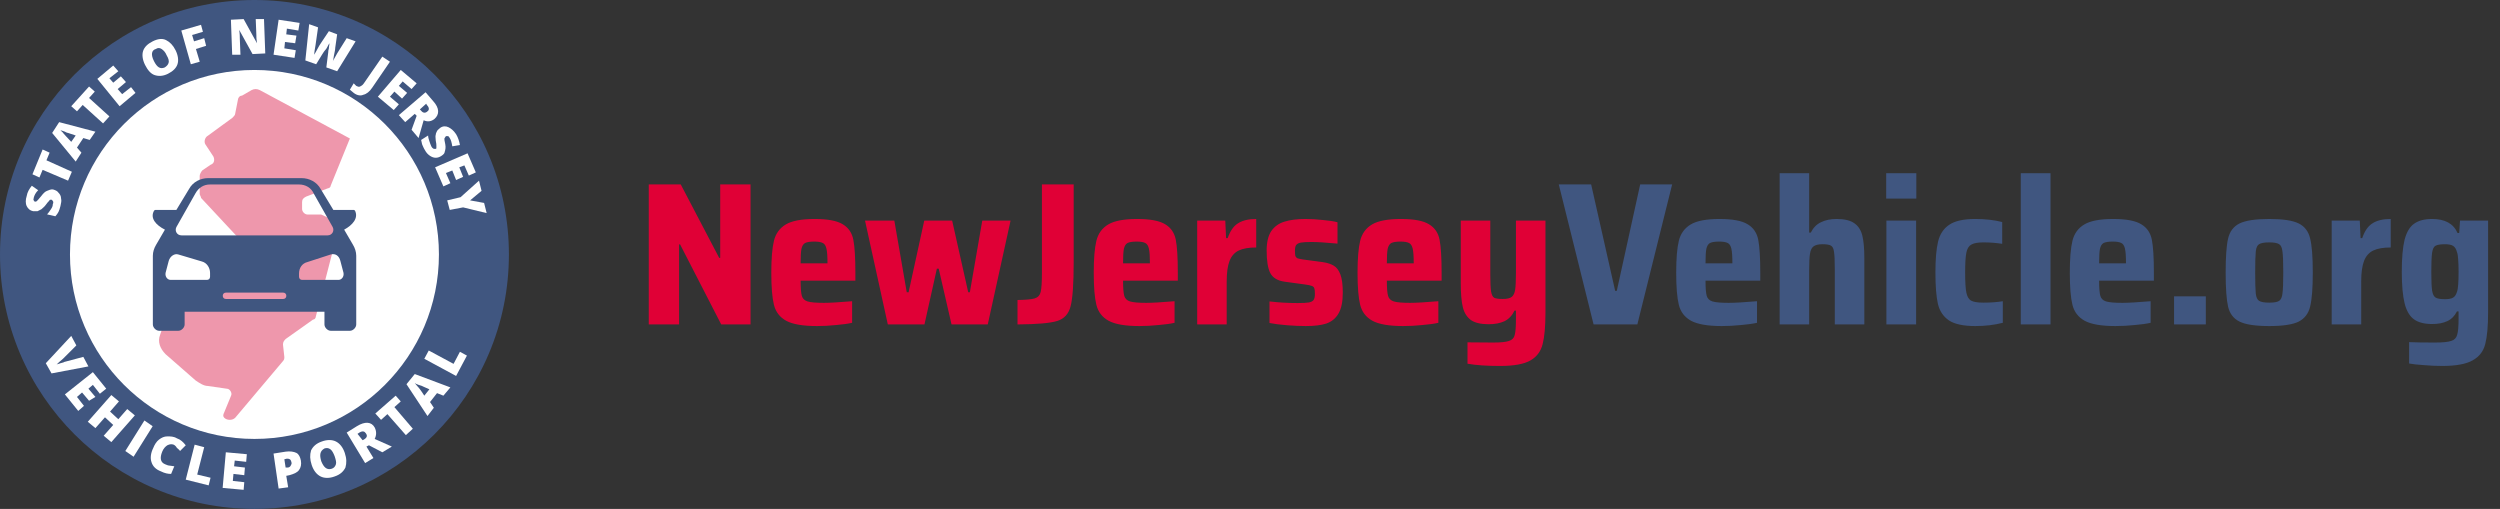 <svg width="393" height="80" viewBox="0 0 393 80" fill="none" xmlns="http://www.w3.org/2000/svg">
<rect x="0" y="0" width="393" height="80" fill="#333333" stroke="none"/>
<g clip-path="url(#clip0_168_1941)">
<path fill-rule="evenodd" clip-rule="evenodd" d="M40 80C17.909 80 0 62.091 0 40C0 17.909 17.909 0 40 0C62.091 0 80 17.909 80 40C80 62.091 62.091 80 40 80Z" fill="#405680"/>
<path fill-rule="evenodd" clip-rule="evenodd" d="M40 69C23.984 69 11 56.016 11 40C11 23.984 23.984 11 40 11C56.016 11 69 23.984 69 40C69 56.016 56.016 69 40 69Z" fill="white"/>
<path d="M40.835 14.163L55 21.77L51.995 29.16C51.995 29.377 51.781 29.595 51.566 29.595L48.132 30.899C47.703 31.116 47.488 31.333 47.488 31.768V32.855C47.488 33.289 47.918 33.724 48.347 33.724H50.064C50.278 33.724 50.278 33.724 50.493 33.724L52.854 34.811C53.283 35.028 53.498 35.463 53.283 35.68L49.635 49.808C49.635 50.025 49.42 50.242 49.205 50.242L44.913 53.285C44.698 53.503 44.484 53.72 44.484 54.155L44.698 56.111C44.698 56.328 44.698 56.545 44.484 56.763L36.972 65.674C36.543 66.109 35.685 66.109 35.255 65.674C35.041 65.457 35.041 65.239 35.255 64.805L36.328 62.197C36.543 61.762 36.114 61.11 35.685 61.11L32.68 60.675C32.036 60.675 31.392 60.24 30.748 59.806L26.027 55.676C25.168 54.807 24.739 53.72 25.168 52.633L26.885 47.634C27.1 47.2 27.314 46.982 27.744 46.982L32.251 45.678C32.68 45.461 32.895 45.243 33.109 44.809L33.324 43.07C33.324 42.635 33.753 42.418 33.968 42.201L38.475 40.679C39.118 40.462 39.548 39.593 38.904 38.94L31.607 31.116C31.607 30.899 31.392 30.681 31.392 30.464V27.639C31.392 27.421 31.607 26.986 31.822 26.769L33.109 25.9C33.753 25.682 33.753 25.03 33.538 24.596L32.251 22.64C32.036 22.205 32.251 21.553 32.68 21.335L36.543 18.51C36.758 18.293 36.972 18.075 36.972 17.858L37.401 15.684C37.401 15.467 37.616 15.032 38.045 15.032L39.548 14.163C39.977 13.946 40.406 13.946 40.835 14.163Z" fill="#EE97AC"/>
<path d="M55.501 38.5L54.102 36.1C55.401 35.4 56.4 34.3 55.8 33.1C55.7 33 55.6 33 55.6 33H52.403L50.405 29.7C49.806 28.6 48.607 28 47.408 28H32.721C31.522 28 30.323 28.6 29.724 29.7L27.726 33H24.429C24.429 33 24.329 33 24.229 33.1C23.529 34.3 24.529 35.4 25.927 36.1L24.529 38.5C24.229 39 24.029 39.6 24.029 40.2V51C24.029 51.5 24.529 52 25.028 52H28.026C28.525 52 29.024 51.5 29.024 51V49H51.005V51C51.005 51.5 51.504 52 52.004 52H55.001C55.501 52 56 51.5 56 51V40.2C56 39.6 55.8 39 55.501 38.5ZM27.726 35.7L30.723 30.4C31.223 29.5 32.022 29 33.021 29H47.008C48.007 29 48.907 29.5 49.306 30.4L52.303 35.7C52.603 36.3 52.203 37 51.504 37H28.525C27.826 37 27.426 36.3 27.726 35.7ZM33.021 43.5C33.021 43.8 32.821 44 32.521 44H26.826C26.327 44 25.927 43.5 26.027 42.9L26.527 41C26.727 40.3 27.426 39.8 28.026 40L31.722 41.1C32.521 41.3 33.021 42.1 33.021 42.9V43.5ZM44.511 47H35.519C35.219 47 35.019 46.8 35.019 46.5C35.019 46.2 35.219 46 35.519 46H44.511C44.81 46 45.01 46.2 45.01 46.5C45.01 46.8 44.81 47 44.511 47ZM53.203 44H47.508C47.208 44 47.008 43.8 47.008 43.5V43C47.008 42.1 47.508 41.4 48.307 41.2L52.004 40C52.703 39.8 53.303 40.2 53.502 41L54.002 42.9C54.102 43.5 53.702 44 53.203 44Z" fill="#405680"/>
<path d="M13.1 56.1L13.9 57.6L8.1 58.7L7.2 57.1L11.2 52.8L12 54.3L9.9 56.4C9.4 56.8 9.1 57.1 8.9 57.3C9.1 57.2 9.3 57.2 9.5 57.1C9.8 57 10 57 10.1 56.9L13.1 56.1Z" fill="white"/>
<path d="M12.3 64.6L10.2 62L14.6 58.5L16.7 61.1L15.7 61.9L14.6 60.5L13.9 61.1L15 62.4L14 63L12.9 61.7L12.1 62.4L13.2 63.8L12.3 64.6Z" fill="white"/>
<path d="M17.5 69.5L16.3 68.5L17.8 66.8L16.5 65.6L15 67.3L13.8 66.3L17.5 62.1L18.7 63.1L17.3 64.7L18.6 65.9L20 64.3L21.2 65.3L17.5 69.5Z" fill="white"/>
<path d="M19.7 70.9L22.7 66.1L24 67L21 71.8L19.7 70.9Z" fill="white"/>
<path d="M27.3 69.9C27 69.8 26.7 69.8 26.3 70C26 70.2 25.7 70.5 25.5 71C25.1 72 25.2 72.7 26 73C26.2 73.1 26.5 73.2 26.7 73.2C26.9 73.2 27.2 73.3 27.4 73.3L26.9 74.5C26.4 74.5 25.9 74.4 25.3 74.1C24.5 73.8 24 73.3 23.8 72.6C23.6 72 23.7 71.2 24.1 70.4C24.3 69.9 24.6 69.4 25 69.1C25.4 68.8 25.8 68.6 26.3 68.6C26.8 68.6 27.3 68.6 27.8 68.9C28.4 69.1 28.8 69.5 29.2 70L28.3 70.9C28.2 70.7 28 70.6 27.8 70.4C27.7 70.2 27.5 70 27.3 69.9Z" fill="white"/>
<path d="M29.2 75.4L30.6 69.9L32.1 70.3L31 74.6L33.1 75.1L32.8 76.3L29.2 75.4Z" fill="white"/>
<path d="M38.3 77L35 76.7L35.5 71.1L38.8 71.4L38.7 72.6L36.9 72.4L36.8 73.3L38.5 73.5L38.4 74.7L36.7 74.5L36.6 75.6L38.4 75.8L38.3 77Z" fill="white"/>
<path d="M47.3 72.4C47.4 73 47.3 73.5 47 73.9C46.7 74.3 46.2 74.5 45.5 74.7L45 74.8L45.3 76.6L43.8 76.8L43 71.3L44.9 71C45.6 70.9 46.2 71 46.6 71.2C47 71.4 47.2 71.9 47.3 72.4ZM44.9 73.5H45.2C45.4 73.5 45.6 73.4 45.7 73.2C45.8 73 45.9 72.9 45.8 72.6C45.7 72.2 45.5 72.1 45.1 72.1L44.7 72.2L44.9 73.5Z" fill="white"/>
<path d="M54.2 71.2C54.5 72.1 54.5 72.8 54.3 73.5C54 74.1 53.5 74.6 52.6 74.9C51.8 75.2 51 75.2 50.4 74.9C49.8 74.6 49.3 74 49 73.1C48.7 72.2 48.7 71.5 48.9 70.8C49.2 70.2 49.7 69.7 50.6 69.4C51.4 69.1 52.2 69.1 52.8 69.4C53.4 69.7 53.9 70.3 54.2 71.2ZM50.5 72.5C50.9 73.5 51.4 73.9 52.1 73.7C52.5 73.6 52.7 73.3 52.8 73C52.9 72.7 52.8 72.3 52.6 71.7C52.4 71.2 52.2 70.8 51.9 70.6C51.6 70.4 51.3 70.4 51 70.5C50.3 70.9 50.2 71.5 50.5 72.5Z" fill="white"/>
<path d="M57.6 70.2L58.7 72L57.4 72.8L54.5 68L56.1 67C57.4 66.2 58.4 66.3 58.9 67.2C59.2 67.8 59.2 68.4 58.9 69L61.6 70.2L60.1 71.1L58 70L57.6 70.2ZM57 69.2L57.2 69.1C57.7 68.8 57.8 68.5 57.5 68.1C57.3 67.8 57 67.7 56.5 68L56.2 68.2L57 69.2Z" fill="white"/>
<path d="M64.9 67.4L63.8 68.4L60.9 65.1L59.9 66L59 65L62.2 62.2L63 63.1L62 64L64.9 67.4Z" fill="white"/>
<path d="M69.7 62.2L68.7 61.8L67.6 63.2L68.2 64.1L67.2 65.4L63.9 60.4L65.2 58.8L70.8 60.9L69.7 62.2ZM67.5 61.2L66.6 60.8C66.4 60.7 66.2 60.6 65.8 60.5C65.5 60.4 65.3 60.3 65.2 60.2C65.3 60.3 65.4 60.5 65.6 60.7C65.8 60.9 66.2 61.4 66.7 62.2L67.5 61.2Z" fill="white"/>
<path d="M71.7 59.1L66.7 56.4L67.4 55.1L71.3 57.2L72.3 55.3L73.4 55.9L71.7 59.1Z" fill="white"/>
<path d="M8.4 29.8C8.7 29.9 9 30 9.2 30.3C9.4 30.5 9.6 30.8 9.6 31.2C9.7 31.6 9.6 31.9 9.5 32.4C9.4 32.8 9.3 33.1 9.2 33.3C9.1 33.5 8.9 33.8 8.7 34L7.4 33.7C7.6 33.5 7.8 33.2 8 32.9C8.2 32.6 8.3 32.4 8.3 32.1C8.4 31.9 8.4 31.7 8.3 31.6C8.2 31.5 8.2 31.4 8.1 31.4C8 31.4 8 31.4 7.9 31.4C7.8 31.4 7.8 31.5 7.7 31.6C7.6 31.7 7.4 31.9 7.2 32.2C7 32.5 6.7 32.7 6.5 32.9C6.3 33 6.1 33.1 5.9 33.2C5.7 33.2 5.4 33.2 5.2 33.2C4.7 33.1 4.4 32.8 4.2 32.4C4 32 4 31.4 4.2 30.8C4.3 30.2 4.6 29.7 5 29.2L6 29.9C5.6 30.3 5.4 30.7 5.3 31.1C5.3 31.3 5.2 31.4 5.3 31.5C5.4 31.6 5.4 31.7 5.5 31.7C5.6 31.7 5.7 31.7 5.8 31.6C5.9 31.5 6.1 31.3 6.5 30.8C6.8 30.4 7.1 30.1 7.4 30C7.7 29.9 8 29.7 8.4 29.8Z" fill="white"/>
<path d="M11.3 27L10.7 28.4L6.7 26.7L6.2 27.9L5.1 27.4L6.7 23.5L7.8 24L7.3 25.2L11.3 27Z" fill="white"/>
<path d="M14.1 22L13.1 21.7L12.1 23.2L12.8 24L11.9 25.4L8.2 20.9L9.3 19.2L15 20.7L14.1 22ZM11.9 21.3L11 21C10.8 20.9 10.5 20.9 10.2 20.7C9.9 20.6 9.7 20.5 9.5 20.5C9.6 20.6 9.8 20.7 10 21C10.2 21.2 10.6 21.7 11.2 22.3L11.9 21.3Z" fill="white"/>
<path d="M17.2 18.3L16.2 19.4L13 16.5L12.1 17.5L11.2 16.7L14 13.6L14.9 14.4L14 15.4L17.2 18.3Z" fill="white"/>
<path d="M21.3 14.6L18.8 16.7L15.3 12.4L17.8 10.3L18.6 11.2L17.2 12.3L17.8 13L19 12L19.8 12.9L18.5 14L19.2 14.8L20.6 13.7L21.3 14.6Z" fill="white"/>
<path d="M27.6 7.9C28 8.7 28.1 9.5 27.9 10.1C27.7 10.7 27.2 11.2 26.4 11.6C25.6 12 24.9 12 24.3 11.8C23.7 11.6 23.2 11 22.8 10.2C22.4 9.4 22.3 8.6 22.5 8C22.7 7.4 23.2 6.9 24 6.5C24.8 6.1 25.5 6 26.1 6.3C26.7 6.6 27.2 7.1 27.6 7.9ZM24.2 9.6C24.7 10.6 25.2 10.9 25.9 10.6C26.2 10.4 26.4 10.2 26.5 9.9C26.6 9.6 26.5 9.2 26.2 8.7C26 8.2 25.7 7.9 25.4 7.7C25.1 7.5 24.8 7.5 24.5 7.7C23.8 7.9 23.7 8.6 24.2 9.6Z" fill="white"/>
<path d="M31.4 9.7L30 10.1L28.5 4.8L31.6 3.9L31.9 5L30.2 5.5L30.5 6.5L32.1 6L32.4 7.2L30.8 7.7L31.4 9.7Z" fill="white"/>
<path d="M41.7 8.4L39.7 8.5L37.6 4.7C37.7 5.3 37.7 5.8 37.7 6.1L37.8 8.6H36.5L36.3 3.1L38.3 3L40.4 6.8C40.3 6.2 40.3 5.8 40.3 5.5L40.2 3H41.5L41.7 8.4Z" fill="white"/>
<path d="M46.3 9.1L43 8.6L43.8 3.1L47.1 3.6L46.9 4.8L45.1 4.5L45 5.4L46.6 5.6L46.4 6.8L44.8 6.6L44.7 7.6L46.5 7.9L46.3 9.1Z" fill="white"/>
<path d="M53 11.2L51.3 10.6L51.6 8.2C51.6 8.1 51.6 7.9 51.7 7.6C51.7 7.3 51.8 7 51.8 6.8C51.7 6.9 51.6 7.1 51.5 7.3C51.4 7.5 51.3 7.7 51.1 7.9C50.9 8.1 50.5 8.8 49.7 10.1L48 9.5L48.6 3.8L50 4.3L49.6 7.1C49.5 7.7 49.4 8.2 49.4 8.6C49.5 8.4 49.7 8.1 49.9 7.7C50.1 7.3 50.3 7 50.5 6.7L51.7 4.9L53 5.4L52.7 7.5C52.7 7.8 52.6 8.2 52.5 8.7C52.4 9.2 52.4 9.5 52.3 9.7C52.4 9.4 52.7 9 53 8.4L54.5 6L55.9 6.5L53 11.2Z" fill="white"/>
<path d="M55.6 14.6C55.4 14.4 55.2 14.3 55 14.1L55.6 13.1C55.7 13.2 55.7 13.2 55.8 13.3C55.9 13.4 55.9 13.4 56 13.5C56.2 13.6 56.4 13.7 56.6 13.6C56.8 13.5 57 13.4 57.2 13.1L60.1 8.9L61.3 9.7L58.5 13.8C58.1 14.4 57.6 14.8 57.1 14.9C56.7 15.1 56.1 15 55.6 14.6Z" fill="white"/>
<path d="M61.9 17.3L59.4 15.2L63 11L65.5 13.1L64.7 14L63.3 12.8L62.7 13.5L64 14.6L63.2 15.5L62 14.4L61.3 15.2L62.7 16.4L61.9 17.3Z" fill="white"/>
<path d="M65.2 17.9L63.7 19.2L62.7 18.1L66.9 14.5L68.1 15.9C69.1 17 69.1 18 68.3 18.7C67.8 19.1 67.2 19.2 66.6 18.9L65.8 21.7L64.7 20.4L65.5 18.2L65.2 17.9ZM66 17.2L66.2 17.4C66.5 17.8 66.9 17.8 67.2 17.5C67.5 17.3 67.5 16.9 67.1 16.5L67 16.3L66 17.2Z" fill="white"/>
<path d="M69.4 24.5C69.1 24.7 68.8 24.8 68.5 24.8C68.2 24.8 67.9 24.7 67.6 24.5C67.3 24.3 67 24 66.8 23.6C66.6 23.3 66.5 23 66.4 22.8C66.3 22.6 66.3 22.3 66.2 22L67.3 21.3C67.3 21.6 67.4 21.9 67.5 22.2C67.6 22.5 67.7 22.8 67.8 23C67.9 23.2 68 23.3 68.2 23.4C68.3 23.4 68.4 23.4 68.5 23.4C68.6 23.4 68.6 23.3 68.6 23.2C68.6 23.1 68.6 23 68.6 22.9C68.6 22.8 68.6 22.5 68.5 22.1C68.5 21.7 68.4 21.4 68.5 21.2C68.5 21 68.6 20.8 68.7 20.6C68.8 20.4 69 20.3 69.2 20.1C69.6 19.8 70.1 19.8 70.5 20C70.9 20.2 71.3 20.5 71.7 21.1C72 21.6 72.2 22.2 72.3 22.8L71.1 23C71 22.4 70.9 22 70.7 21.7C70.6 21.5 70.5 21.4 70.4 21.4C70.3 21.4 70.2 21.4 70.1 21.4C70 21.5 70 21.6 69.9 21.7C69.8 21.8 69.9 22.2 70 22.7C70.1 23.2 70 23.6 69.9 23.9C69.9 24.1 69.7 24.3 69.4 24.5Z" fill="white"/>
<path d="M69.7 29.3L68.4 26.3L73.5 24.1L74.8 27.1L73.7 27.6L73 26L72.2 26.3L72.8 27.8L71.7 28.3L71.1 26.8L70.1 27.2L70.8 28.8L69.7 29.3Z" fill="white"/>
<path d="M73.9 31.5L76.1 31.9L76.5 33.5L72.8 32.6L70.7 33L70.3 31.5L72.4 31L75.3 28.4L75.7 30L73.9 31.5Z" fill="white"/>
</g>
<path d="M113.376 51L106.912 38.424H106.752V51H101.984V28.984H107.008L113.056 40.536H113.216V28.984H117.984V51H113.376ZM134.465 44.12H125.857C125.857 45.272 125.921 46.072 126.049 46.52C126.177 46.947 126.475 47.235 126.945 47.384C127.435 47.533 128.289 47.608 129.505 47.608C130.422 47.608 131.905 47.523 133.953 47.352V50.744C133.313 50.893 132.47 51.011 131.425 51.096C130.401 51.203 129.398 51.256 128.417 51.256C126.219 51.256 124.609 50.979 123.585 50.424C122.582 49.869 121.942 49.037 121.665 47.928C121.387 46.819 121.249 45.133 121.249 42.872C121.249 40.653 121.387 38.979 121.665 37.848C121.942 36.717 122.561 35.864 123.521 35.288C124.481 34.712 125.995 34.424 128.065 34.424C130.113 34.424 131.585 34.701 132.481 35.256C133.377 35.789 133.931 36.6 134.145 37.688C134.358 38.776 134.465 40.504 134.465 42.872V44.12ZM128.001 37.976C127.339 37.976 126.859 38.051 126.561 38.2C126.283 38.349 126.091 38.659 125.985 39.128C125.899 39.576 125.857 40.333 125.857 41.4H130.081C130.081 40.312 130.027 39.544 129.921 39.096C129.814 38.627 129.622 38.328 129.345 38.2C129.067 38.051 128.619 37.976 128.001 37.976ZM149.581 51L147.565 42.232H147.277L145.325 51H139.565L135.981 34.68H140.589L142.541 45.944H142.829L145.293 34.68H149.677L152.205 45.944H152.461L154.413 34.68H158.861L155.277 51H149.581ZM159.951 47.16C161.295 47.139 162.202 47.053 162.671 46.904C163.162 46.755 163.471 46.413 163.599 45.88C163.727 45.347 163.791 44.344 163.791 42.872V28.984H168.783V41.176C168.783 44.589 168.623 46.904 168.303 48.12C168.004 49.336 167.3 50.115 166.191 50.456C165.103 50.797 163.023 50.979 159.951 51V47.16ZM185.152 44.12H176.544C176.544 45.272 176.608 46.072 176.736 46.52C176.864 46.947 177.163 47.235 177.632 47.384C178.123 47.533 178.976 47.608 180.192 47.608C181.11 47.608 182.592 47.523 184.64 47.352V50.744C184 50.893 183.158 51.011 182.112 51.096C181.088 51.203 180.086 51.256 179.104 51.256C176.907 51.256 175.296 50.979 174.272 50.424C173.27 49.869 172.63 49.037 172.352 47.928C172.075 46.819 171.936 45.133 171.936 42.872C171.936 40.653 172.075 38.979 172.352 37.848C172.63 36.717 173.248 35.864 174.208 35.288C175.168 34.712 176.683 34.424 178.752 34.424C180.8 34.424 182.272 34.701 183.168 35.256C184.064 35.789 184.619 36.6 184.832 37.688C185.046 38.776 185.152 40.504 185.152 42.872V44.12ZM178.688 37.976C178.027 37.976 177.547 38.051 177.248 38.2C176.971 38.349 176.779 38.659 176.672 39.128C176.587 39.576 176.544 40.333 176.544 41.4H180.768C180.768 40.312 180.715 39.544 180.608 39.096C180.502 38.627 180.31 38.328 180.032 38.2C179.755 38.051 179.307 37.976 178.688 37.976ZM188.197 34.68H192.613L192.741 37.432H192.997C193.381 36.301 193.925 35.523 194.629 35.096C195.333 34.648 196.282 34.424 197.477 34.424V38.904C196.303 38.904 195.386 39.064 194.725 39.384C194.063 39.704 193.583 40.248 193.285 41.016C192.986 41.784 192.837 42.861 192.837 44.248V51H188.197V34.68ZM205.294 51.256C204.376 51.256 203.384 51.213 202.318 51.128C201.251 51.043 200.334 50.925 199.566 50.776V47.384C200.974 47.555 202.446 47.64 203.982 47.64C204.814 47.64 205.411 47.608 205.774 47.544C206.158 47.459 206.403 47.32 206.51 47.128C206.638 46.936 206.702 46.627 206.702 46.2C206.702 45.773 206.67 45.475 206.606 45.304C206.542 45.133 206.414 45.016 206.222 44.952C206.03 44.867 205.688 44.792 205.198 44.728L201.934 44.28C200.846 44.131 200.099 43.683 199.694 42.936C199.31 42.189 199.118 41.005 199.118 39.384C199.118 38.061 199.363 37.037 199.854 36.312C200.366 35.587 201.059 35.096 201.934 34.84C202.808 34.563 203.907 34.424 205.23 34.424C206.083 34.424 206.99 34.477 207.95 34.584C208.91 34.669 209.678 34.787 210.254 34.936V38.296C208.462 38.125 207.096 38.04 206.158 38.04C205.411 38.04 204.856 38.072 204.494 38.136C204.152 38.2 203.907 38.328 203.758 38.52C203.63 38.691 203.566 38.979 203.566 39.384C203.566 39.789 203.587 40.077 203.63 40.248C203.694 40.397 203.8 40.515 203.95 40.6C204.12 40.664 204.419 40.728 204.846 40.792L207.95 41.208C208.654 41.315 209.219 41.496 209.646 41.752C210.094 42.008 210.446 42.467 210.702 43.128C210.958 43.789 211.086 44.749 211.086 46.008C211.086 47.459 210.851 48.568 210.382 49.336C209.934 50.083 209.294 50.595 208.462 50.872C207.651 51.128 206.595 51.256 205.294 51.256ZM226.621 44.12H218.013C218.013 45.272 218.077 46.072 218.205 46.52C218.333 46.947 218.632 47.235 219.101 47.384C219.592 47.533 220.445 47.608 221.661 47.608C222.578 47.608 224.061 47.523 226.109 47.352V50.744C225.469 50.893 224.626 51.011 223.581 51.096C222.557 51.203 221.554 51.256 220.573 51.256C218.376 51.256 216.765 50.979 215.741 50.424C214.738 49.869 214.098 49.037 213.821 47.928C213.544 46.819 213.405 45.133 213.405 42.872C213.405 40.653 213.544 38.979 213.821 37.848C214.098 36.717 214.717 35.864 215.677 35.288C216.637 34.712 218.152 34.424 220.221 34.424C222.269 34.424 223.741 34.701 224.637 35.256C225.533 35.789 226.088 36.6 226.301 37.688C226.514 38.776 226.621 40.504 226.621 42.872V44.12ZM220.157 37.976C219.496 37.976 219.016 38.051 218.717 38.2C218.44 38.349 218.248 38.659 218.141 39.128C218.056 39.576 218.013 40.333 218.013 41.4H222.237C222.237 40.312 222.184 39.544 222.077 39.096C221.97 38.627 221.778 38.328 221.501 38.2C221.224 38.051 220.776 37.976 220.157 37.976ZM235.81 57.528C233.698 57.528 231.991 57.411 230.69 57.176V53.816C231.735 53.837 233.079 53.848 234.722 53.848C235.916 53.848 236.748 53.763 237.218 53.592C237.708 53.443 238.007 53.133 238.114 52.664C238.242 52.195 238.306 51.363 238.306 50.168V48.824H238.082C237.719 49.592 237.196 50.147 236.514 50.488C235.831 50.808 234.999 50.968 234.018 50.968C232.78 50.968 231.842 50.744 231.202 50.296C230.583 49.827 230.167 49.155 229.954 48.28C229.74 47.384 229.634 46.157 229.634 44.6V34.68H234.274V43.16C234.274 44.44 234.316 45.336 234.402 45.848C234.487 46.339 234.647 46.659 234.882 46.808C235.138 46.936 235.586 47 236.226 47C236.887 47 237.356 46.893 237.634 46.68C237.911 46.467 238.092 46.093 238.178 45.56C238.263 45.005 238.306 44.109 238.306 42.872V34.68H242.946V49.112C242.946 51.309 242.796 52.973 242.498 54.104C242.22 55.235 241.58 56.088 240.578 56.664C239.575 57.24 237.986 57.528 235.81 57.528Z" fill="#E00036"/>
<path d="M250.511 51L245.039 28.984H250.127L253.903 45.72H254.159L257.839 28.984H262.863L257.391 51H250.511ZM276.715 44.12H268.107C268.107 45.272 268.171 46.072 268.299 46.52C268.427 46.947 268.725 47.235 269.195 47.384C269.685 47.533 270.539 47.608 271.755 47.608C272.672 47.608 274.155 47.523 276.203 47.352V50.744C275.563 50.893 274.72 51.011 273.675 51.096C272.651 51.203 271.648 51.256 270.667 51.256C268.469 51.256 266.859 50.979 265.835 50.424C264.832 49.869 264.192 49.037 263.915 47.928C263.637 46.819 263.499 45.133 263.499 42.872C263.499 40.653 263.637 38.979 263.915 37.848C264.192 36.717 264.811 35.864 265.771 35.288C266.731 34.712 268.245 34.424 270.315 34.424C272.363 34.424 273.835 34.701 274.731 35.256C275.627 35.789 276.181 36.6 276.395 37.688C276.608 38.776 276.715 40.504 276.715 42.872V44.12ZM270.251 37.976C269.589 37.976 269.109 38.051 268.811 38.2C268.533 38.349 268.341 38.659 268.235 39.128C268.149 39.576 268.107 40.333 268.107 41.4H272.331C272.331 40.312 272.277 39.544 272.171 39.096C272.064 38.627 271.872 38.328 271.595 38.2C271.317 38.051 270.869 37.976 270.251 37.976ZM288.431 42.264C288.431 40.963 288.389 40.067 288.303 39.576C288.239 39.064 288.079 38.744 287.823 38.616C287.589 38.467 287.151 38.392 286.511 38.392C285.85 38.392 285.37 38.509 285.071 38.744C284.794 38.957 284.613 39.341 284.527 39.896C284.442 40.429 284.399 41.315 284.399 42.552V51H279.759V27.224H284.399V36.568H284.655C285.039 35.8 285.573 35.256 286.255 34.936C286.938 34.595 287.759 34.424 288.719 34.424C289.957 34.424 290.885 34.648 291.503 35.096C292.122 35.523 292.538 36.163 292.751 37.016C292.965 37.869 293.071 39.032 293.071 40.504V51H288.431V42.264ZM296.509 31.224V27.224H301.245V31.224H296.509ZM296.541 51V34.68H301.213V51H296.541ZM314.841 50.744C313.518 51.085 312.078 51.256 310.521 51.256C308.643 51.256 307.257 50.957 306.361 50.36C305.465 49.741 304.889 48.867 304.633 47.736C304.377 46.584 304.249 44.952 304.249 42.84C304.249 40.749 304.387 39.128 304.665 37.976C304.942 36.824 305.518 35.949 306.393 35.352C307.289 34.733 308.654 34.424 310.489 34.424C312.089 34.424 313.507 34.584 314.745 34.904V38.328C313.785 38.179 312.803 38.104 311.801 38.104C310.905 38.104 310.265 38.221 309.881 38.456C309.497 38.669 309.241 39.085 309.113 39.704C308.985 40.323 308.921 41.368 308.921 42.84C308.921 44.333 308.985 45.389 309.113 46.008C309.241 46.627 309.486 47.043 309.849 47.256C310.233 47.469 310.883 47.576 311.801 47.576C312.91 47.576 313.923 47.501 314.841 47.352V50.744ZM317.666 51V27.224H322.338V51H317.666ZM338.59 44.12H329.982C329.982 45.272 330.046 46.072 330.174 46.52C330.302 46.947 330.6 47.235 331.07 47.384C331.56 47.533 332.414 47.608 333.63 47.608C334.547 47.608 336.03 47.523 338.078 47.352V50.744C337.438 50.893 336.595 51.011 335.55 51.096C334.526 51.203 333.523 51.256 332.542 51.256C330.344 51.256 328.734 50.979 327.71 50.424C326.707 49.869 326.067 49.037 325.79 47.928C325.512 46.819 325.374 45.133 325.374 42.872C325.374 40.653 325.512 38.979 325.79 37.848C326.067 36.717 326.686 35.864 327.646 35.288C328.606 34.712 330.12 34.424 332.19 34.424C334.238 34.424 335.71 34.701 336.606 35.256C337.502 35.789 338.056 36.6 338.27 37.688C338.483 38.776 338.59 40.504 338.59 42.872V44.12ZM332.126 37.976C331.464 37.976 330.984 38.051 330.686 38.2C330.408 38.349 330.216 38.659 330.11 39.128C330.024 39.576 329.982 40.333 329.982 41.4H334.206C334.206 40.312 334.152 39.544 334.046 39.096C333.939 38.627 333.747 38.328 333.47 38.2C333.192 38.051 332.744 37.976 332.126 37.976ZM341.762 51V46.584H346.754V51H341.762ZM356.722 51.256C354.567 51.256 353.01 51.021 352.05 50.552C351.111 50.083 350.514 49.304 350.258 48.216C350.002 47.107 349.874 45.315 349.874 42.84C349.874 40.365 350.002 38.584 350.258 37.496C350.514 36.387 351.111 35.597 352.05 35.128C353.01 34.659 354.567 34.424 356.722 34.424C358.876 34.424 360.423 34.659 361.362 35.128C362.3 35.597 362.898 36.387 363.154 37.496C363.431 38.584 363.57 40.365 363.57 42.84C363.57 45.293 363.431 47.075 363.154 48.184C362.898 49.272 362.3 50.061 361.362 50.552C360.423 51.021 358.876 51.256 356.722 51.256ZM356.722 47.576C357.49 47.576 358.012 47.48 358.29 47.288C358.567 47.096 358.738 46.712 358.802 46.136C358.887 45.56 358.93 44.461 358.93 42.84C358.93 41.219 358.887 40.12 358.802 39.544C358.738 38.947 358.567 38.563 358.29 38.392C358.012 38.2 357.49 38.104 356.722 38.104C355.954 38.104 355.42 38.2 355.122 38.392C354.844 38.563 354.674 38.936 354.61 39.512C354.546 40.088 354.514 41.197 354.514 42.84C354.514 44.483 354.546 45.592 354.61 46.168C354.674 46.723 354.844 47.096 355.122 47.288C355.42 47.48 355.954 47.576 356.722 47.576ZM366.541 34.68H370.957L371.085 37.432H371.341C371.725 36.301 372.269 35.523 372.973 35.096C373.677 34.648 374.626 34.424 375.821 34.424V38.904C374.647 38.904 373.73 39.064 373.069 39.384C372.407 39.704 371.927 40.248 371.629 41.016C371.33 41.784 371.181 42.861 371.181 44.248V51H366.541V34.68ZM383.897 57.528C382.98 57.528 382.031 57.485 381.049 57.4C380.089 57.336 379.311 57.251 378.713 57.144V53.784C379.652 53.827 380.996 53.848 382.745 53.848C383.983 53.848 384.847 53.763 385.337 53.592C385.828 53.443 386.137 53.123 386.265 52.632C386.415 52.163 386.489 51.32 386.489 50.104V48.952H386.233C385.871 49.677 385.359 50.189 384.697 50.488C384.057 50.787 383.268 50.936 382.329 50.936C381.113 50.936 380.164 50.691 379.481 50.2C378.799 49.709 378.308 48.877 378.009 47.704C377.711 46.509 377.561 44.845 377.561 42.712C377.561 40.536 377.711 38.851 378.009 37.656C378.329 36.461 378.831 35.629 379.513 35.16C380.196 34.669 381.135 34.424 382.329 34.424C384.356 34.424 385.689 35.16 386.329 36.632H386.585L386.713 34.68H391.129V49.08C391.129 51.277 390.98 52.941 390.681 54.072C390.404 55.203 389.753 56.056 388.729 56.632C387.705 57.229 386.095 57.528 383.897 57.528ZM384.345 47.032C384.9 47.032 385.316 46.957 385.593 46.808C385.871 46.659 386.073 46.381 386.201 45.976C386.329 45.656 386.404 45.251 386.425 44.76C386.468 44.269 386.489 43.587 386.489 42.712C386.489 41.901 386.468 41.261 386.425 40.792C386.404 40.301 386.34 39.907 386.233 39.608C386.105 39.139 385.903 38.819 385.625 38.648C385.348 38.477 384.921 38.392 384.345 38.392C383.62 38.392 383.119 38.477 382.841 38.648C382.585 38.797 382.415 39.149 382.329 39.704C382.244 40.259 382.201 41.261 382.201 42.712C382.201 44.141 382.244 45.133 382.329 45.688C382.415 46.243 382.596 46.605 382.873 46.776C383.151 46.947 383.641 47.032 384.345 47.032Z" fill="#405680"/>
<defs>
<clipPath id="clip0_168_1941">
<rect width="80" height="80" fill="white"/>
</clipPath>
</defs>
</svg>
